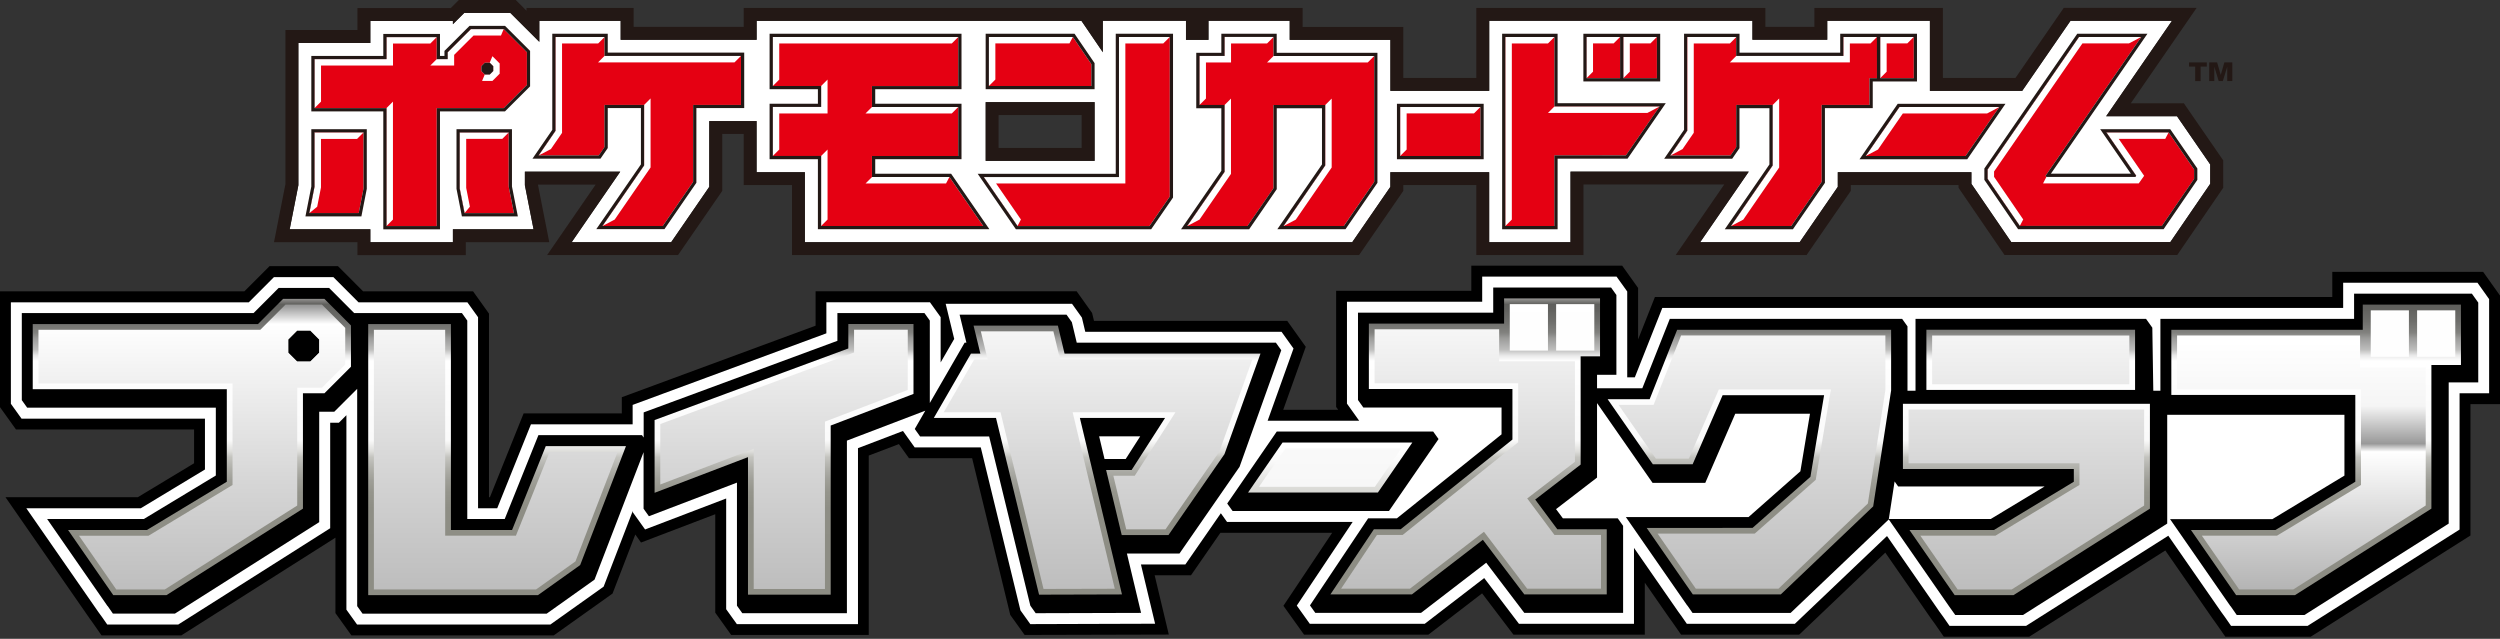 <svg viewBox="0 0 317 81" fill="none" xmlns="http://www.w3.org/2000/svg">
<rect x="0" y="0" width="317" height="81" fill="#333333" stroke="none"/>
<path d="M314.863 34.475H295.734V37.662H209.842L207.711 43.042V36.512L205.692 33.686H186.563V36.873H169.422V51.597L169.683 51.964H162.712L165.57 43.974L163.222 40.687H138.719L138.476 39.681L136.519 36.935H103.418V41.296L78.846 50.367V52.417H66.396L62.121 63.047H62.003V39.768L59.984 36.941H46.043L42.856 33.748H34.176L30.989 36.941H0V51.628L2.025 54.455H24.609V58.742L17.47 63.047H0.696L11.388 78.455L11.792 79.014L12.873 80.567H22.993L42.533 68.179V77.74L44.558 80.567H70.217L77.672 75.261L80.555 67.775L81.282 68.794L90.694 65.203V77.684L92.713 80.511H110.158V57.766L113.979 56.312L115.259 58.102H123.267L128.101 77.97L129.921 80.511L148.205 80.462L146.41 72.944H151.02L154.747 67.558H168.919L162.737 76.815L165.353 80.474H181.121L187.93 75.237L191.906 80.474H208.562V73.882L211.675 78.362L212.085 78.927L213.16 80.474H228.139L239.055 70.074L244.87 78.455L245.286 79.02L246.473 80.735H257.308L274.561 69.8L280.568 78.455L280.978 79.02L282.171 80.735H293L313.254 67.899V51.243H317V37.475L314.863 34.475Z" fill="black"/>
<path d="M314.148 35.854H297.113V39.047H210.78L207.295 47.844H206.332V36.96L204.978 35.071H187.942V38.264H170.795V51.162H170.783L172.342 53.349H160.737L164.017 44.191L162.501 42.073H137.613L137.184 40.271L135.935 38.525H119.913L120.994 42.974L119.273 45.956V40.215L117.918 38.327H104.784V42.265L80.219 51.342V53.809H67.322L63.047 64.445H60.618V40.221L59.264 38.333H45.459L42.272 35.139H34.736L31.548 38.333H1.379V51.199L2.734 53.088H25.988V59.531L17.855 64.445H3.336L12.506 77.653L12.935 78.237L13.6 79.194H22.596L41.868 66.98V53.604H42.968L43.924 52.647V77.305L45.279 79.194H69.782L76.541 74.385L80.238 64.781V64.954L81.797 67.135L92.079 63.209V77.249L93.434 79.138H108.792V56.828L114.495 54.648L115.98 56.729H124.361L129.393 77.392L130.642 79.138L146.466 79.088L144.67 71.571H150.305L154.803 65.079L155.592 66.185H171.516L164.433 76.79L166.08 79.095H180.661L188.197 73.298L192.602 79.095H207.189V69.471L212.793 77.548L213.228 78.144L213.887 79.095H227.592L239.272 67.968L245.988 77.647L246.423 78.243L247.2 79.362H256.904L274.94 67.93L281.687 77.647L282.122 78.243L282.898 79.362H292.602L311.874 67.147V49.87H315.621V37.929L314.155 35.866L314.148 35.854Z" fill="white"/>
<path d="M182.407 55.673L181.73 54.722H161.892L155.611 63.849L156.294 64.799H176.119L182.407 55.673Z" fill="black"/>
<path d="M161.799 43.452H136.532L135.91 40.849L135.233 39.898H121.677L122.541 43.452H122.317L117.9 51.1V40.65L117.222 39.7H106.182V43.216L81.617 52.293V55.48L81.4 55.175H68.272L63.998 65.812H59.251V40.65L58.574 39.7H44.912L41.725 36.506H35.338L32.151 39.7H2.765V50.74L3.442 51.69H27.367V60.295L18.235 65.812H5.977L13.637 76.852H13.656L14.314 77.802H22.186L40.476 66.209V52.212H42.383L45.291 49.304V76.858L45.968 77.809H69.322L75.386 73.497L81.605 57.338V64.507L82.282 65.458L93.446 61.196V76.802L94.123 77.753H107.388V55.871L117.328 52.075L115.992 54.393L116.669 55.343H125.423L130.648 76.802L131.325 77.753L144.689 77.715L142.894 70.192H149.554L157.177 59.189L162.464 44.409L161.787 43.458L161.799 43.452ZM140.054 58.201L139.371 55.331H144.577L142.738 58.201H140.054Z" fill="black"/>
<path d="M313.44 37.239H298.498V40.433H273.939V49.541H273.038L272.914 41.551L272.119 40.433H242.888V49.541H241.869V41.383L241.192 40.433H211.731L208.246 49.23H202.505V47.528H204.959V37.407L204.282 36.456H189.34V39.65H172.193V50.721L172.87 51.672H190.396V55.076L177.126 65.725H173.479L166.104 76.765L166.782 77.715H180.183L188.452 71.354L193.285 77.715H205.81V66.675L205.133 65.725H198.175L197.305 64.557L202.505 60.556V51.112L209.544 61.227H216.229L220.031 52.461H229.506L228.288 59.761L221.715 65.563H206.158L213.936 76.771H213.955L214.614 77.722H227.045L239.496 65.862L247.131 76.864L247.926 77.983H256.513L274.803 66.39V52.597H297.274V60.307L288.142 65.824H275.163L282.824 76.864H282.842L283.619 77.983H292.205L310.495 66.39V48.491H314.242V38.37L313.446 37.252L313.44 37.239ZM252.437 65.812H239.502L240.235 61.047L240.689 61.687H259.252L252.431 65.806L252.437 65.812Z" fill="black"/>
<path d="M312.048 38.625H299.598V41.818H275.325V50.081H298.654V61.084L288.521 67.204H277.81L283.544 75.466H291L308.302 64.495V46.279H312.048V38.625Z" fill="url(#paint0_linear_1923_38943)"/>
<path d="M193.652 63.202L199.703 58.555V45.807H190.092V41.75H174.299V48.596H192.502V56.083L177.859 67.831H174.597L170.05 74.646H178.778L188.166 67.427L193.646 74.646H203.008V67.831H197.106L193.652 63.202Z" fill="url(#paint1_linear_1923_38943)"/>
<path d="M64.93 67.204H57.176V41.091H46.689V75.466H68.21L73.565 71.652L79.374 56.567H69.204L64.93 67.204Z" fill="url(#paint2_linear_1923_38943)"/>
<path d="M107.568 44.185L83.002 53.262V62.488L94.844 57.965V75.404H105.331V53.958L115.831 49.951V41.085H107.568V44.185Z" fill="url(#paint3_linear_1923_38943)"/>
<path d="M179.083 56.114H162.625L158.251 62.457H174.715L179.083 56.114Z" fill="url(#paint4_linear_1923_38943)"/>
<path d="M197.466 67.11L194.664 63.345L200.424 58.909V45.179H202.884V37.836H190.719V41.029H173.572V49.323H191.776V55.735L177.604 67.11H174.212L168.695 75.373H179.027L188.029 68.446L193.285 75.373H203.735V67.11H197.466Z" fill="url(#paint5_linear_1923_38943)"/>
<path d="M41.135 37.898H35.897L32.71 41.091H4.15V49.354H28.759V61.084L18.626 67.204H8.63L14.364 75.466H21.105L38.413 64.495V49.87H41.135L44.502 46.502V41.265L41.135 37.898ZM40.476 44.726L39.352 45.85H37.674L36.55 44.726V43.048L37.674 41.924H39.352L40.476 43.048V44.726Z" fill="url(#paint6_linear_1923_38943)"/>
<path d="M276.052 14.743H267.062L275.406 2.647H262.539L256.419 11.525H244.715V2.64H231.699V5.039H222.212V2.64H188.837V11.518H176.306V5.051H163.539V2.64H153.238V5.051H150.386V2.64H139.843V6.623L137.134 2.647H95.944V5.045H78.703V2.647H68.39V5.306L64.712 1.64H58.86L57.425 3.069V2.659H46.956V5.449H37.83V23.484L36.73 29.07H46.956V30.71H57.425V29.07H67.651L66.551 23.484V21.77H78.641L72.484 30.71H85.102L89.93 23.695V15.352H95.931V21.832H102.057V30.71H171.46L176.293 23.695V21.832H188.824V30.71H199.138V21.757H221.74L215.577 30.71H228.195L233.028 23.695V21.832H249.971V23.31L255.021 30.697H275.194L280.251 23.31V20.85L276.039 14.737L276.052 14.743ZM138.793 20.396H124.982V12.954H138.793V20.396Z" fill="white"/>
<path d="M64.712 1.64L68.384 5.306V2.647H78.697V5.045H95.938V2.647H137.128L139.837 6.623V2.64H150.38V5.051H153.232V2.64H163.532V5.051H176.3V11.518H188.831V2.64H222.206V5.039H231.693V2.64H244.708V11.518H256.413L262.533 2.64H275.399L267.056 14.737H276.045L280.258 20.85V23.31L275.201 30.691H255.028L249.977 23.31V21.832H233.034V23.695L228.201 30.71H215.583L221.746 21.77H199.144V30.71H188.831V21.832H176.3V23.695L171.466 30.71H102.063V21.832H95.938V15.352H89.936V23.695L85.109 30.71H72.49L78.647 21.77H66.557V23.484L67.657 29.07H57.431V30.71H46.962V29.07H36.736L37.836 23.484V5.449H46.962V2.659H57.431V3.069L58.866 1.64H64.718M124.988 20.396H138.799V12.954H124.988V20.396ZM58.182 0L57.164 1.019H45.322V3.808H36.196V23.323L34.742 30.71H45.322V32.35H59.065V30.71H69.645L68.21 23.404H75.529L69.372 32.344H85.972L91.582 24.205V16.986H94.303V23.466H100.429V32.344H172.33L177.94 24.205V23.466H187.197V32.344H200.784V23.391H218.633L212.47 32.344H229.071L234.681 24.205V23.466H248.343V23.814L254.17 32.331H276.077L281.904 23.814V20.334L276.915 13.097H270.187L278.531 1H261.682L255.562 9.878H246.361V1.006H230.065V3.405H223.852V1.006H187.197V9.885H177.94V3.417H165.173V1.006H94.303V3.405H80.344V1.006H66.756V1.354L65.395 0H58.182ZM126.622 14.594H137.153V18.762H126.622V14.594Z" fill="#231815"/>
<path d="M187.719 13.569H177.542V19.781H187.719V13.569Z" fill="#E50012"/>
<path d="M49.013 13.705H39.886V7.493H49.013V4.703H55.381V7.493H56.766V6.623L59.711 3.684H63.867L66.812 6.623V10.773L63.867 13.712H55.381V28.666H49.013V13.705ZM62.103 9.45L62.544 9.009V8.393L62.103 7.952H61.475L61.034 8.393V9.009L61.475 9.45H62.103Z" fill="#E50012"/>
<path d="M39.227 27.026L39.88 23.683V16.787H46.099V23.907L45.484 27.026H39.227Z" fill="#E50012"/>
<path d="M236.563 19.781L240.844 13.569H253.512L249.231 19.781H236.563Z" fill="#E50012"/>
<path d="M205.437 4.691H201.182V9.916H205.437V4.691Z" fill="#E50012"/>
<path d="M210.097 4.691H205.841V9.916H210.097V4.691Z" fill="#E50012"/>
<path d="M190.881 28.66V4.691H197.1V13.5H210.445L206.164 19.707L197.1 19.713V28.66H190.881Z" fill="#E50012"/>
<path d="M161.482 7.101V4.691H155.276V7.101H152.095V13.32H155.276V21.788L150.535 28.66H158.177L161.482 23.863V13.32H168.037V20.987L162.75 28.66H170.391L174.256 23.062V7.101H161.482Z" fill="#E50012"/>
<path d="M252.027 22.683V21.49L263.614 4.691H271.51L259.377 22.285L259.482 22.434H270.765L270.87 22.285L267.087 16.787H274.977L278.214 21.49V22.683L274.126 28.647L256.115 28.653L252.027 22.683Z" fill="#E50012"/>
<path d="M129.027 28.66L124.746 22.447H141.881V4.691H148.33V24.926L145.751 28.66H129.027Z" fill="#E50012"/>
<path d="M242.671 4.691H238.415V9.916H242.671V4.691Z" fill="#E50012"/>
<path d="M219.491 28.66L224.778 20.987V13.308H220.162V18.657L219.429 19.719H211.793L213.949 16.582V4.691H220.162V7.089H233.749V4.691H238.005L237.998 9.916H237.054V13.308H230.991V23.062L227.132 28.66H219.491Z" fill="#E50012"/>
<path d="M104.113 28.66V19.781H97.988V13.569H104.113V10.91H97.988V4.691H121.509V10.91H110.562V13.569H121.509V19.781H110.562V22.447H120.385L124.672 28.66H104.113Z" fill="#E50012"/>
<path d="M125.398 10.903V4.691H136.041L138.383 8.133V10.903H125.398Z" fill="#E50012"/>
<path d="M76.386 28.66L81.679 20.987V13.308H76.653V18.657L75.92 19.719H68.291L70.434 16.594V4.691H76.653V7.089H93.956V13.308H87.892V23.062L84.034 28.66H76.386Z" fill="#E50012"/>
<path d="M65.166 27.026L64.507 23.683V16.787H58.294V23.907L58.903 27.026H65.166Z" fill="#E50012"/>
<path d="M55.381 4.703H49.013V7.493H39.886V13.705L40.706 12.885V8.306H49.833V5.517H54.567L55.387 4.697L55.381 4.703ZM54.56 8.313H57.586V6.958L60.046 4.504H63.526L63.867 3.684H59.711L56.766 6.623V7.493H55.381L54.56 8.313ZM49.826 27.839V12.885L49.006 13.705V28.66L49.826 27.839Z" fill="white"/>
<path d="M62.438 10.264L63.358 9.344V8.046L62.438 7.126L62.097 7.946L62.538 8.387V9.002L62.097 9.443H61.469L61.127 10.264H62.438Z" fill="white"/>
<path d="M120.385 22.447H110.569L109.748 23.267H119.956L120.385 22.447ZM98.808 18.968V14.389H104.934V10.089L104.113 10.91V13.569H97.988V19.781L98.808 18.961V18.968ZM104.113 19.781V28.66L104.934 27.839V18.961L104.113 19.781ZM98.808 10.089V5.511H120.689L121.509 4.691H97.994V10.903L98.814 10.083L98.808 10.089ZM109.742 14.389H120.683L121.503 13.569H110.562L109.742 14.389Z" fill="white"/>
<path d="M76.653 4.691H70.44V16.594L68.297 19.719L69.856 18.899L71.267 16.849V5.511H75.845L76.665 4.691H76.653ZM93.956 7.089H76.653L75.833 7.909H93.135L93.956 7.089ZM77.945 27.839L82.493 21.235V12.481L81.673 13.302V20.98L76.386 28.66L77.945 27.839Z" fill="white"/>
<path d="M206.661 9.095V5.505H209.277L210.097 4.684H205.841V9.909L206.661 9.089V9.095Z" fill="white"/>
<path d="M239.229 9.095V5.505H241.844L242.664 4.684H238.409V9.909L239.229 9.089V9.095Z" fill="white"/>
<path d="M129.455 27.839L126.299 23.261H142.695V5.511H147.503L148.324 4.691H141.881V22.447H124.74L129.02 28.66L129.449 27.839H129.455Z" fill="white"/>
<path d="M201.996 9.095V5.505H204.611L205.431 4.684H201.175V9.909L201.996 9.089V9.095Z" fill="white"/>
<path d="M59.58 26.205L59.114 23.826V17.607H63.693L64.513 16.787H58.301V23.901L58.916 27.019L59.587 26.199L59.58 26.205Z" fill="white"/>
<path d="M136.041 4.691H125.392V10.903L126.212 10.083V5.505H135.606L136.041 4.691Z" fill="white"/>
<path d="M40.221 26.205L40.7 23.764V17.613H45.279L46.099 16.793H39.88V23.689L39.221 27.032L40.215 26.212L40.221 26.205Z" fill="white"/>
<path d="M238.005 4.691H233.749V7.089H220.162L219.342 7.909H234.563V5.511H237.178L237.999 4.691H238.005ZM224.778 13.308V20.987L219.491 28.666L221.05 27.846L225.598 21.241V12.488L224.778 13.308ZM213.352 18.899L214.769 16.837V5.511H219.348L220.168 4.691H213.955V16.582L211.806 19.719L213.359 18.899H213.352Z" fill="white"/>
<path d="M238.123 18.968L241.279 14.389H251.959L253.518 13.569H240.85L236.57 19.781L238.129 18.961L238.123 18.968Z" fill="white"/>
<path d="M197.1 4.691H190.881V28.66L191.701 27.839V5.511H196.28L197.1 4.691ZM196.28 14.32H208.885L210.445 13.5H197.1L196.28 14.32Z" fill="white"/>
<path d="M187.719 13.569H177.542V19.781L178.362 18.961V14.383H186.899L187.719 13.562V13.569Z" fill="white"/>
<path d="M274.977 16.787H267.087L270.87 22.285L270.765 22.434H259.482L259.06 23.254H271.193L271.877 22.291L268.652 17.607H274.554L274.983 16.787H274.977ZM271.51 4.691H263.62L252.033 21.49V22.677L256.115 28.647L256.544 27.827L252.847 22.422V21.745L264.049 5.505H269.951L271.51 4.684V4.691Z" fill="white"/>
<path d="M174.256 7.101H161.482L160.662 7.921H173.429L174.249 7.101H174.256ZM168.037 13.32V20.987L162.75 28.666L164.309 27.846L168.857 21.241V12.5L168.037 13.32ZM155.276 13.32V21.794L150.535 28.666L152.095 27.846L156.089 22.049V12.5L155.269 13.32H155.276ZM152.915 12.5V7.921H156.096V5.511H160.662L161.482 4.691H155.276V7.101H152.095V13.314L152.915 12.494V12.5Z" fill="white"/>
<path d="M187.719 13.569V19.781H177.542V13.569H187.719ZM188.129 13.159H177.132V20.192H188.129V13.159Z" fill="#231815"/>
<path d="M63.867 3.684L66.812 6.623V10.773L63.867 13.712H55.381V28.666H49.013V13.712H39.886V7.499H49.013V4.709H55.381V7.499H56.766V6.629L59.711 3.69H63.867M61.475 9.45H62.103L62.544 9.009V8.393L62.103 7.952H61.475L61.034 8.393V9.009L61.475 9.45ZM64.035 3.28H59.537L56.356 6.455V7.089H55.791V4.299H48.602V7.089H39.476V14.122H48.602V29.076H55.791V14.122H64.035L67.216 10.947V6.455L64.035 3.28Z" fill="#231815"/>
<path d="M46.099 16.787V23.901L45.484 27.019H39.221L39.88 23.677V16.781H46.093M46.509 16.383H39.476V23.646L38.73 27.436H45.825L46.509 23.944V16.383Z" fill="#231815"/>
<path d="M64.507 16.787V23.683L65.166 27.026H58.903L58.288 23.907V16.793H64.501M64.917 16.383H57.884V23.944L58.568 27.436H65.663L64.917 23.646V16.383Z" fill="#231815"/>
<path d="M253.512 13.569L249.231 19.781H236.57L240.85 13.569H253.518M254.295 13.159H240.633L235.787 20.192H249.449L254.295 13.159Z" fill="#231815"/>
<path d="M200.772 4.281V10.326H210.513V4.281H200.772ZM205.431 9.916H201.175V4.691H205.431V9.916ZM210.097 9.916H205.841V4.691H210.097V9.916Z" fill="#231815"/>
<path d="M197.1 4.691V13.494H210.445L206.164 19.701H197.094V28.653H190.875V4.691H197.094M197.504 4.281H190.471V29.07H197.504V20.117H206.376L211.222 13.084H197.504V4.281Z" fill="#231815"/>
<path d="M161.482 4.691V7.101H174.256V23.062L170.397 28.66H162.75L168.037 20.98V13.314H161.482V23.857L158.177 28.653H150.535L155.276 21.782V13.308H152.095V7.095H155.276V4.684H161.482M161.892 4.281H154.866V6.691H151.685V13.724H154.866V21.658L149.759 29.07H158.394L161.892 23.988V13.724H167.627V20.85L161.967 29.063H170.609L174.659 23.18V6.691H161.886V4.281H161.892Z" fill="#231815"/>
<path d="M271.51 4.691L259.377 22.285L259.482 22.434H270.765L270.87 22.285L267.087 16.787H274.977L278.214 21.49V22.677L274.126 28.641H256.109L252.027 22.677L252.027 21.49L263.614 4.691H271.504M263.396 4.281L251.617 21.366V22.807L255.897 29.063H274.343L278.624 22.807V21.366L275.188 16.383H266.304L270.193 22.024H260.054L272.293 4.281H263.396Z" fill="#231815"/>
<path d="M148.33 4.691V24.926L145.751 28.666H129.027L124.746 22.453H141.887V4.691H148.336M148.74 4.281H141.477V22.037H123.969L128.815 29.07H145.969L148.74 25.05V4.281Z" fill="#231815"/>
<path d="M233.339 4.281V6.679H220.572V4.281H213.539V16.458L211.016 20.129H219.64L220.565 18.787V13.718H224.361V20.856L218.702 29.07H227.344L231.401 23.186V13.712H237.464V10.326H243.074V4.281H233.333H233.339ZM237.998 9.916H237.054V13.302H230.991V23.056L227.132 28.66H219.484L224.772 20.98V13.302H220.155V18.657L219.422 19.719H211.787L213.936 16.582V4.691H220.149V7.089H233.737V4.691H237.992V9.916L237.998 9.916ZM242.671 9.916H238.415V4.691H242.671V9.916Z" fill="#231815"/>
<path d="M121.509 4.691V10.91H110.569V13.569H121.509V19.781H110.569V22.441H120.385L124.672 28.653H104.12V19.775H97.994V13.562H104.12V10.903H97.994V4.691H121.509ZM121.919 4.281H97.584V11.313H103.71V13.152H97.584V20.185H103.71V29.063H125.454L120.602 22.03H110.979V20.185H121.919V13.152H110.979V11.313H121.919V4.281Z" fill="#231815"/>
<path d="M136.041 4.691L138.383 8.133V10.903H125.392V4.691H136.041ZM136.258 4.281H124.982V11.313H138.793V8.008L136.258 4.287V4.281Z" fill="#231815"/>
<path d="M76.653 4.691V7.089H93.956V13.308H87.892V23.062L84.034 28.66H76.386L81.673 20.98V13.302H76.647V18.651L75.92 19.713H68.291L70.434 16.588V4.691H76.647M77.063 4.281H70.03V16.464L67.514 20.123H76.137L77.063 18.775V13.705H81.269V20.844L75.609 29.057H84.251L88.302 23.174V13.699H94.366V6.666H77.063V4.268V4.281Z" fill="#231815"/>
<path d="M279.823 8.443H279.04V10.282H278.35V8.443H277.568V7.915H279.823V8.443Z" fill="#231815"/>
<path d="M280.127 7.915H281.134L281.587 9.493H281.593L282.047 7.915H283.06V10.282H282.414V8.487H282.407L281.854 10.282H281.332L280.78 8.487H280.773V10.282H280.127V7.915Z" fill="#231815"/>
<path d="M47.41 74.74V41.818H56.449V67.924H65.42L69.695 57.294H78.318L72.969 71.186L67.974 74.74H47.41Z" fill="url(#paint7_linear_1923_38943)"/>
<path d="M95.571 74.684V56.909L83.723 61.432V53.765L108.295 44.695V41.812H115.104V49.447L104.604 53.461V74.684H95.571Z" fill="url(#paint8_linear_1923_38943)"/>
<path d="M159.637 61.73L163.004 56.841H177.704L174.33 61.73H159.637Z" fill="url(#paint9_linear_1923_38943)"/>
<path d="M196.28 38.563H191.44V44.459H196.28V38.563Z" fill="url(#paint10_linear_1923_38943)"/>
<path d="M202.157 38.563H197.317V44.459H202.157V38.563Z" fill="url(#paint11_linear_1923_38943)"/>
<path d="M134.985 44.837L134.14 41.29H123.448L124.311 44.837H123.118L118.409 52.995H126.293L131.754 75.404L142.266 75.373L136.929 52.995H147.727L143.49 59.593H140.253L142.235 67.843H148.162L155.263 57.586L159.83 44.837H134.985Z" fill="url(#paint12_linear_1923_38943)"/>
<path d="M134.413 45.564L133.568 42.011H124.367L125.231 45.564H123.541L119.664 52.274H126.865L132.319 74.677L141.353 74.653L136.01 52.274H149.05L143.888 60.32H141.173L142.807 67.123H147.783L154.617 57.257L158.798 45.564H134.413Z" fill="url(#paint13_linear_1923_38943)"/>
<path d="M40.83 38.625H36.196L33.008 41.818H4.877V48.633H29.486V61.494L18.831 67.93H10.015L14.743 74.746H20.893L37.687 64.103V49.155H40.83L43.775 46.211V41.576L40.83 38.631V38.625ZM40.476 44.726L39.352 45.85H37.674L36.55 44.726V43.048L37.674 41.924H39.352L40.476 43.048V44.726Z" fill="url(#paint14_linear_1923_38943)"/>
<path d="M214.651 75.373L208.799 66.942L222.224 66.936L229.562 60.463L231.295 50.112H218.428L214.626 58.872H209.581L203.847 50.615H209.178L212.663 41.818H239.794V49.51L237.52 64.209L225.803 75.373H214.651Z" fill="url(#paint15_linear_1923_38943)"/>
<path d="M213.16 42.539L209.675 51.336H205.232L209.96 58.151H214.148L217.95 49.385H232.152L230.233 60.842L222.498 67.663H210.184L215.03 74.646H225.511L236.843 63.849L239.067 49.454V42.539H213.16Z" fill="url(#paint16_linear_1923_38943)"/>
<path d="M305.45 39.352H300.611V45.248H305.45V39.352Z" fill="url(#paint17_linear_1923_38943)"/>
<path d="M311.328 39.352H306.488V45.248H311.328V39.352Z" fill="url(#paint18_linear_1923_38943)"/>
<path d="M247.852 75.466L242.118 67.204H252.828L262.961 61.084V59.469H241.291V51.206H272.61V64.495L255.307 75.466H247.852ZM244.267 49.441V41.812H270.727V49.441H244.267Z" fill="url(#paint19_linear_1923_38943)"/>
<path d="M271.883 64.097L255.09 74.74H248.225L243.497 67.924H253.021L263.676 61.488V58.742H242.006V51.926H271.877V64.091L271.883 64.097ZM270 48.721H244.994V42.545H270V48.721Z" fill="url(#paint20_linear_1923_38943)"/>
<path d="M193.652 63.202L199.703 58.555V45.807H190.092V41.75H174.299V48.596H192.502V56.083L177.859 67.831H174.597L170.05 74.646H178.778L188.166 67.427L193.646 74.646H203.008V67.831H197.106L193.652 63.202Z" fill="url(#paint21_linear_1923_38943)"/>
<path d="M299.256 46.596V42.539H276.052V49.354H299.374V61.494L288.72 67.924H279.195L283.923 74.74H290.788L307.581 64.097V46.596H299.256Z" fill="url(#paint22_linear_1923_38943)"/>
<defs>
<linearGradient id="paint0_linear_1923_38943" x1="158.527" y1="4.166" x2="158.527" y2="75.902" gradientUnits="userSpaceOnUse">
<stop offset="0.02" stop-color="#4C4337"/>
<stop offset="0.08" stop-color="#7D7B76"/>
<stop offset="0.13" stop-color="#736E63"/>
<stop offset="0.18" stop-color="#6E6759"/>
<stop offset="0.22" stop-color="#6F685A"/>
<stop offset="0.23" stop-color="#756F61"/>
<stop offset="0.24" stop-color="#807A6D"/>
<stop offset="0.25" stop-color="#908A7F"/>
<stop offset="0.26" stop-color="#B7B3AA"/>
<stop offset="0.27" stop-color="#B4B0A7"/>
<stop offset="0.28" stop-color="#ABA69E"/>
<stop offset="0.29" stop-color="#959088"/>
<stop offset="0.31" stop-color="#959088"/>
<stop offset="0.32" stop-color="#959088"/>
<stop offset="0.34" stop-color="#9D9891"/>
<stop offset="0.35" stop-color="#A8A49D"/>
<stop offset="0.36" stop-color="#E7E6E3"/>
<stop offset="0.37" stop-color="#FFFFFD"/>
<stop offset="0.4" stop-color="#FCFDFD"/>
<stop offset="0.42" stop-color="#F9FAFA"/>
<stop offset="0.44" stop-color="#F1F1F1"/>
<stop offset="0.45" stop-color="#E4E3E3"/>
<stop offset="0.46" stop-color="#CDCBCB"/>
<stop offset="0.47" stop-color="#939290"/>
<stop offset="0.48" stop-color="#5F5F5C"/>
<stop offset="0.49" stop-color="#62625F"/>
<stop offset="0.51" stop-color="#6E6E6B"/>
<stop offset="0.53" stop-color="#81817E"/>
<stop offset="0.54" stop-color="#9C9C9A"/>
<stop offset="0.56" stop-color="#BEBEBD"/>
<stop offset="0.57" stop-color="#E8E8E8"/>
<stop offset="0.58" stop-color="white"/>
<stop offset="0.72" stop-color="#FAFAFA"/>
<stop offset="0.74" stop-color="#DDDDDA"/>
<stop offset="0.75" stop-color="#C4C4BF"/>
<stop offset="0.77" stop-color="#AFAFA9"/>
<stop offset="0.79" stop-color="#9F9F98"/>
<stop offset="0.81" stop-color="#95958C"/>
<stop offset="0.84" stop-color="#8E8E85"/>
<stop offset="0.93" stop-color="#8D8D84"/>
</linearGradient>
<linearGradient id="paint1_linear_1923_38943" x1="158.53" y1="1.921" x2="158.53" y2="87.398" gradientUnits="userSpaceOnUse">
<stop stop-color="white"/>
<stop offset="0.24" stop-color="#F5F5F5"/>
<stop offset="0.38" stop-color="#999999"/>
<stop offset="0.41" stop-color="white"/>
<stop offset="0.67" stop-color="#D6D6D6"/>
<stop offset="0.93" stop-color="#B3B3B3"/>
</linearGradient>
<linearGradient id="paint2_linear_1923_38943" x1="158.47" y1="4.159" x2="158.47" y2="75.905" gradientUnits="userSpaceOnUse">
<stop offset="0.02" stop-color="#4C4337"/>
<stop offset="0.07" stop-color="#B7B3AA"/>
<stop offset="0.12" stop-color="#908B7F"/>
<stop offset="0.16" stop-color="#777063"/>
<stop offset="0.18" stop-color="#6E6759"/>
<stop offset="0.22" stop-color="#6F685A"/>
<stop offset="0.23" stop-color="#756F61"/>
<stop offset="0.24" stop-color="#807A6D"/>
<stop offset="0.25" stop-color="#908A7F"/>
<stop offset="0.26" stop-color="#B7B3AA"/>
<stop offset="0.27" stop-color="#B4B0A7"/>
<stop offset="0.28" stop-color="#ABA69E"/>
<stop offset="0.29" stop-color="#959088"/>
<stop offset="0.31" stop-color="#959088"/>
<stop offset="0.32" stop-color="#959088"/>
<stop offset="0.34" stop-color="#9D9891"/>
<stop offset="0.35" stop-color="#A8A49D"/>
<stop offset="0.36" stop-color="#E7E6E3"/>
<stop offset="0.37" stop-color="#FFFFFD"/>
<stop offset="0.4" stop-color="#FCFDFD"/>
<stop offset="0.42" stop-color="#F9FAFA"/>
<stop offset="0.44" stop-color="#F1F1F1"/>
<stop offset="0.45" stop-color="#E4E3E3"/>
<stop offset="0.46" stop-color="#CDCBCB"/>
<stop offset="0.47" stop-color="#939290"/>
<stop offset="0.48" stop-color="#5F5F5C"/>
<stop offset="0.49" stop-color="#62625F"/>
<stop offset="0.51" stop-color="#6E6E6B"/>
<stop offset="0.53" stop-color="#81817E"/>
<stop offset="0.54" stop-color="#9C9C9A"/>
<stop offset="0.56" stop-color="#BEBEBD"/>
<stop offset="0.57" stop-color="#E8E8E8"/>
<stop offset="0.58" stop-color="white"/>
<stop offset="0.72" stop-color="#FAFAFA"/>
<stop offset="0.74" stop-color="#DDDDDA"/>
<stop offset="0.75" stop-color="#C4C4BF"/>
<stop offset="0.77" stop-color="#AFAFA9"/>
<stop offset="0.79" stop-color="#9F9F98"/>
<stop offset="0.81" stop-color="#95958C"/>
<stop offset="0.84" stop-color="#8E8E85"/>
<stop offset="0.93" stop-color="#8D8D84"/>
</linearGradient>
<linearGradient id="paint3_linear_1923_38943" x1="158.5" y1="4.165" x2="158.5" y2="75.912" gradientUnits="userSpaceOnUse">
<stop offset="0.02" stop-color="#4C4337"/>
<stop offset="0.07" stop-color="#B7B3AA"/>
<stop offset="0.12" stop-color="#908B7F"/>
<stop offset="0.16" stop-color="#777063"/>
<stop offset="0.18" stop-color="#6E6759"/>
<stop offset="0.22" stop-color="#6F685A"/>
<stop offset="0.23" stop-color="#756F61"/>
<stop offset="0.24" stop-color="#807A6D"/>
<stop offset="0.25" stop-color="#908A7F"/>
<stop offset="0.26" stop-color="#B7B3AA"/>
<stop offset="0.27" stop-color="#B4B0A7"/>
<stop offset="0.28" stop-color="#ABA69E"/>
<stop offset="0.29" stop-color="#959088"/>
<stop offset="0.31" stop-color="#959088"/>
<stop offset="0.32" stop-color="#959088"/>
<stop offset="0.34" stop-color="#9D9891"/>
<stop offset="0.35" stop-color="#A8A49D"/>
<stop offset="0.36" stop-color="#E7E6E3"/>
<stop offset="0.37" stop-color="#FFFFFD"/>
<stop offset="0.4" stop-color="#FCFDFD"/>
<stop offset="0.42" stop-color="#F9FAFA"/>
<stop offset="0.44" stop-color="#F1F1F1"/>
<stop offset="0.45" stop-color="#E4E3E3"/>
<stop offset="0.46" stop-color="#CDCBCB"/>
<stop offset="0.47" stop-color="#939290"/>
<stop offset="0.48" stop-color="#5F5F5C"/>
<stop offset="0.49" stop-color="#62625F"/>
<stop offset="0.51" stop-color="#6E6E6B"/>
<stop offset="0.53" stop-color="#81817E"/>
<stop offset="0.54" stop-color="#9C9C9A"/>
<stop offset="0.56" stop-color="#BEBEBD"/>
<stop offset="0.57" stop-color="#E8E8E8"/>
<stop offset="0.58" stop-color="white"/>
<stop offset="0.72" stop-color="#FAFAFA"/>
<stop offset="0.74" stop-color="#DDDDDA"/>
<stop offset="0.75" stop-color="#C4C4BF"/>
<stop offset="0.77" stop-color="#AFAFA9"/>
<stop offset="0.79" stop-color="#9F9F98"/>
<stop offset="0.81" stop-color="#95958C"/>
<stop offset="0.84" stop-color="#8E8E85"/>
<stop offset="0.93" stop-color="#8D8D84"/>
</linearGradient>
<linearGradient id="paint4_linear_1923_38943" x1="158.547" y1="-33.686" x2="158.547" y2="125.175" gradientUnits="userSpaceOnUse">
<stop offset="0.02" stop-color="#4C4337"/>
<stop offset="0.07" stop-color="#B7B3AA"/>
<stop offset="0.12" stop-color="#908B7F"/>
<stop offset="0.16" stop-color="#777063"/>
<stop offset="0.18" stop-color="#6E6759"/>
<stop offset="0.23" stop-color="#6F685A"/>
<stop offset="0.24" stop-color="#756E61"/>
<stop offset="0.26" stop-color="#7F796D"/>
<stop offset="0.27" stop-color="#959088"/>
<stop offset="0.31" stop-color="#959088"/>
<stop offset="0.32" stop-color="#959088"/>
<stop offset="0.34" stop-color="#9D9891"/>
<stop offset="0.35" stop-color="#A8A49D"/>
<stop offset="0.36" stop-color="#E7E6E3"/>
<stop offset="0.37" stop-color="#FFFFFD"/>
<stop offset="0.39" stop-color="#FCFDFD"/>
<stop offset="0.41" stop-color="#F9FAFA"/>
<stop offset="0.42" stop-color="#E4E3E3"/>
<stop offset="0.43" stop-color="#D1CFCF"/>
<stop offset="0.44" stop-color="#CDCBCB"/>
<stop offset="0.45" stop-color="#C1BFBF"/>
<stop offset="0.46" stop-color="#AEACAC"/>
<stop offset="0.47" stop-color="#70706D"/>
<stop offset="0.48" stop-color="#62625F"/>
<stop offset="0.49" stop-color="#6E6E6B"/>
<stop offset="0.5" stop-color="#9C9C9A"/>
<stop offset="0.51" stop-color="#E8E8E8"/>
<stop offset="0.52" stop-color="white"/>
<stop offset="0.57" stop-color="white"/>
<stop offset="0.58" stop-color="#FAFAFA"/>
<stop offset="0.6" stop-color="#DDDDDA"/>
<stop offset="0.62" stop-color="#C4C4BF"/>
<stop offset="0.65" stop-color="#AFAFA9"/>
<stop offset="0.68" stop-color="#9F9F98"/>
<stop offset="0.72" stop-color="#95958C"/>
<stop offset="0.78" stop-color="#8E8E85"/>
<stop offset="0.93" stop-color="#8D8D84"/>
</linearGradient>
<linearGradient id="paint5_linear_1923_38943" x1="158.5" y1="4.169" x2="158.5" y2="75.911" gradientUnits="userSpaceOnUse">
<stop offset="0.02" stop-color="#4C4337"/>
<stop offset="0.08" stop-color="#7D7B76"/>
<stop offset="0.13" stop-color="#736E63"/>
<stop offset="0.18" stop-color="#6E6759"/>
<stop offset="0.22" stop-color="#6F685A"/>
<stop offset="0.23" stop-color="#756F61"/>
<stop offset="0.24" stop-color="#807A6D"/>
<stop offset="0.25" stop-color="#908A7F"/>
<stop offset="0.26" stop-color="#B7B3AA"/>
<stop offset="0.27" stop-color="#B4B0A7"/>
<stop offset="0.28" stop-color="#ABA69E"/>
<stop offset="0.29" stop-color="#959088"/>
<stop offset="0.31" stop-color="#959088"/>
<stop offset="0.32" stop-color="#959088"/>
<stop offset="0.34" stop-color="#9D9891"/>
<stop offset="0.35" stop-color="#A8A49D"/>
<stop offset="0.36" stop-color="#E7E6E3"/>
<stop offset="0.37" stop-color="#FFFFFD"/>
<stop offset="0.4" stop-color="#FCFDFD"/>
<stop offset="0.42" stop-color="#F9FAFA"/>
<stop offset="0.44" stop-color="#F1F1F1"/>
<stop offset="0.45" stop-color="#E4E3E3"/>
<stop offset="0.46" stop-color="#CDCBCB"/>
<stop offset="0.47" stop-color="#939290"/>
<stop offset="0.48" stop-color="#5F5F5C"/>
<stop offset="0.49" stop-color="#62625F"/>
<stop offset="0.51" stop-color="#6E6E6B"/>
<stop offset="0.53" stop-color="#81817E"/>
<stop offset="0.54" stop-color="#9C9C9A"/>
<stop offset="0.56" stop-color="#BEBEBD"/>
<stop offset="0.57" stop-color="#E8E8E8"/>
<stop offset="0.58" stop-color="white"/>
<stop offset="0.72" stop-color="#FAFAFA"/>
<stop offset="0.74" stop-color="#DDDDDA"/>
<stop offset="0.75" stop-color="#C4C4BF"/>
<stop offset="0.77" stop-color="#AFAFA9"/>
<stop offset="0.79" stop-color="#9F9F98"/>
<stop offset="0.81" stop-color="#95958C"/>
<stop offset="0.84" stop-color="#8E8E85"/>
<stop offset="0.93" stop-color="#8D8D84"/>
</linearGradient>
<linearGradient id="paint6_linear_1923_38943" x1="158.524" y1="4.166" x2="158.524" y2="75.902" gradientUnits="userSpaceOnUse">
<stop offset="0.02" stop-color="#4C4337"/>
<stop offset="0.07" stop-color="#B7B3AA"/>
<stop offset="0.12" stop-color="#908B7F"/>
<stop offset="0.16" stop-color="#777063"/>
<stop offset="0.18" stop-color="#6E6759"/>
<stop offset="0.22" stop-color="#6F685A"/>
<stop offset="0.23" stop-color="#756F61"/>
<stop offset="0.24" stop-color="#807A6D"/>
<stop offset="0.25" stop-color="#908A7F"/>
<stop offset="0.26" stop-color="#B7B3AA"/>
<stop offset="0.27" stop-color="#B4B0A7"/>
<stop offset="0.28" stop-color="#ABA69E"/>
<stop offset="0.29" stop-color="#959088"/>
<stop offset="0.31" stop-color="#959088"/>
<stop offset="0.32" stop-color="#959088"/>
<stop offset="0.34" stop-color="#9D9891"/>
<stop offset="0.35" stop-color="#A8A49D"/>
<stop offset="0.36" stop-color="#E7E6E3"/>
<stop offset="0.37" stop-color="#FFFFFD"/>
<stop offset="0.4" stop-color="#FCFDFD"/>
<stop offset="0.42" stop-color="#F9FAFA"/>
<stop offset="0.44" stop-color="#F1F1F1"/>
<stop offset="0.45" stop-color="#E4E3E3"/>
<stop offset="0.46" stop-color="#CDCBCB"/>
<stop offset="0.47" stop-color="#939290"/>
<stop offset="0.48" stop-color="#5F5F5C"/>
<stop offset="0.49" stop-color="#62625F"/>
<stop offset="0.51" stop-color="#6E6E6B"/>
<stop offset="0.53" stop-color="#81817E"/>
<stop offset="0.54" stop-color="#9C9C9A"/>
<stop offset="0.56" stop-color="#BEBEBD"/>
<stop offset="0.57" stop-color="#E8E8E8"/>
<stop offset="0.58" stop-color="white"/>
<stop offset="0.72" stop-color="#FAFAFA"/>
<stop offset="0.74" stop-color="#DDDDDA"/>
<stop offset="0.75" stop-color="#C4C4BF"/>
<stop offset="0.77" stop-color="#AFAFA9"/>
<stop offset="0.79" stop-color="#9F9F98"/>
<stop offset="0.81" stop-color="#95958C"/>
<stop offset="0.84" stop-color="#8E8E85"/>
<stop offset="0.93" stop-color="#8D8D84"/>
</linearGradient>
<linearGradient id="paint7_linear_1923_38943" x1="158.532" y1="1.904" x2="158.532" y2="87.119" gradientUnits="userSpaceOnUse">
<stop stop-color="white"/>
<stop offset="0.24" stop-color="#F5F5F5"/>
<stop offset="0.38" stop-color="#999999"/>
<stop offset="0.41" stop-color="white"/>
<stop offset="0.67" stop-color="#D6D6D6"/>
<stop offset="0.93" stop-color="#B3B3B3"/>
</linearGradient>
<linearGradient id="paint8_linear_1923_38943" x1="158.531" y1="1.556" x2="158.531" y2="87.311" gradientUnits="userSpaceOnUse">
<stop stop-color="white"/>
<stop offset="0.24" stop-color="#F5F5F5"/>
<stop offset="0.38" stop-color="#999999"/>
<stop offset="0.41" stop-color="white"/>
<stop offset="0.67" stop-color="#D6D6D6"/>
<stop offset="0.93" stop-color="#B3B3B3"/>
</linearGradient>
<linearGradient id="paint9_linear_1923_38943" x1="158.5" y1="-79.094" x2="158.5" y2="226.509" gradientUnits="userSpaceOnUse">
<stop stop-color="white"/>
<stop offset="0.24" stop-color="#F5F5F5"/>
<stop offset="0.38" stop-color="#999999"/>
<stop offset="0.41" stop-color="white"/>
<stop offset="0.67" stop-color="#D6D6D6"/>
<stop offset="0.93" stop-color="#B3B3B3"/>
</linearGradient>
<linearGradient id="paint10_linear_1923_38943" x1="158.703" y1="34.455" x2="158.703" y2="464.842" gradientUnits="userSpaceOnUse">
<stop stop-color="white"/>
<stop offset="0.24" stop-color="#F5F5F5"/>
<stop offset="0.38" stop-color="#999999"/>
<stop offset="0.41" stop-color="white"/>
<stop offset="0.67" stop-color="#D6D6D6"/>
<stop offset="0.93" stop-color="#B3B3B3"/>
</linearGradient>
<linearGradient id="paint11_linear_1923_38943" x1="158.703" y1="34.455" x2="158.703" y2="464.842" gradientUnits="userSpaceOnUse">
<stop stop-color="white"/>
<stop offset="0.24" stop-color="#F5F5F5"/>
<stop offset="0.38" stop-color="#999999"/>
<stop offset="0.41" stop-color="white"/>
<stop offset="0.67" stop-color="#D6D6D6"/>
<stop offset="0.93" stop-color="#B3B3B3"/>
</linearGradient>
<linearGradient id="paint12_linear_1923_38943" x1="158.476" y1="4.161" x2="158.476" y2="75.912" gradientUnits="userSpaceOnUse">
<stop offset="0.02" stop-color="#4C4337"/>
<stop offset="0.07" stop-color="#B7B3AA"/>
<stop offset="0.12" stop-color="#908B7F"/>
<stop offset="0.16" stop-color="#777063"/>
<stop offset="0.18" stop-color="#6E6759"/>
<stop offset="0.22" stop-color="#6F685A"/>
<stop offset="0.23" stop-color="#756F61"/>
<stop offset="0.24" stop-color="#807A6D"/>
<stop offset="0.25" stop-color="#908A7F"/>
<stop offset="0.26" stop-color="#B7B3AA"/>
<stop offset="0.27" stop-color="#B4B0A7"/>
<stop offset="0.28" stop-color="#ABA69E"/>
<stop offset="0.29" stop-color="#959088"/>
<stop offset="0.31" stop-color="#959088"/>
<stop offset="0.32" stop-color="#959088"/>
<stop offset="0.34" stop-color="#9D9891"/>
<stop offset="0.35" stop-color="#A8A49D"/>
<stop offset="0.36" stop-color="#E7E6E3"/>
<stop offset="0.37" stop-color="#FFFFFD"/>
<stop offset="0.4" stop-color="#FCFDFD"/>
<stop offset="0.42" stop-color="#F9FAFA"/>
<stop offset="0.44" stop-color="#F1F1F1"/>
<stop offset="0.45" stop-color="#E4E3E3"/>
<stop offset="0.46" stop-color="#CDCBCB"/>
<stop offset="0.47" stop-color="#939290"/>
<stop offset="0.48" stop-color="#5F5F5C"/>
<stop offset="0.49" stop-color="#62625F"/>
<stop offset="0.51" stop-color="#6E6E6B"/>
<stop offset="0.53" stop-color="#81817E"/>
<stop offset="0.54" stop-color="#9C9C9A"/>
<stop offset="0.56" stop-color="#BEBEBD"/>
<stop offset="0.57" stop-color="#E8E8E8"/>
<stop offset="0.58" stop-color="white"/>
<stop offset="0.72" stop-color="#FAFAFA"/>
<stop offset="0.74" stop-color="#DDDDDA"/>
<stop offset="0.75" stop-color="#C4C4BF"/>
<stop offset="0.77" stop-color="#AFAFA9"/>
<stop offset="0.79" stop-color="#9F9F98"/>
<stop offset="0.81" stop-color="#95958C"/>
<stop offset="0.84" stop-color="#8E8E85"/>
<stop offset="0.93" stop-color="#8D8D84"/>
</linearGradient>
<linearGradient id="paint13_linear_1923_38943" x1="158.475" y1="1.919" x2="158.475" y2="87.307" gradientUnits="userSpaceOnUse">
<stop stop-color="white"/>
<stop offset="0.24" stop-color="#F5F5F5"/>
<stop offset="0.38" stop-color="#999999"/>
<stop offset="0.41" stop-color="white"/>
<stop offset="0.67" stop-color="#D6D6D6"/>
<stop offset="0.93" stop-color="#B3B3B3"/>
</linearGradient>
<linearGradient id="paint14_linear_1923_38943" x1="158.525" y1="9.526" x2="158.525" y2="86.498" gradientUnits="userSpaceOnUse">
<stop stop-color="white"/>
<stop offset="0.24" stop-color="#F5F5F5"/>
<stop offset="0.38" stop-color="#999999"/>
<stop offset="0.41" stop-color="white"/>
<stop offset="0.67" stop-color="#D6D6D6"/>
<stop offset="0.93" stop-color="#B3B3B3"/>
</linearGradient>
<linearGradient id="paint15_linear_1923_38943" x1="158.5" y1="4.156" x2="158.5" y2="75.907" gradientUnits="userSpaceOnUse">
<stop offset="0.02" stop-color="#4C4337"/>
<stop offset="0.07" stop-color="#B7B3AA"/>
<stop offset="0.12" stop-color="#908B7F"/>
<stop offset="0.16" stop-color="#777063"/>
<stop offset="0.18" stop-color="#6E6759"/>
<stop offset="0.22" stop-color="#6F685A"/>
<stop offset="0.23" stop-color="#756F61"/>
<stop offset="0.24" stop-color="#807A6D"/>
<stop offset="0.25" stop-color="#908A7F"/>
<stop offset="0.26" stop-color="#B7B3AA"/>
<stop offset="0.27" stop-color="#B4B0A7"/>
<stop offset="0.28" stop-color="#ABA69E"/>
<stop offset="0.29" stop-color="#959088"/>
<stop offset="0.31" stop-color="#959088"/>
<stop offset="0.32" stop-color="#959088"/>
<stop offset="0.34" stop-color="#9D9891"/>
<stop offset="0.35" stop-color="#A8A49D"/>
<stop offset="0.36" stop-color="#E7E6E3"/>
<stop offset="0.37" stop-color="#FFFFFD"/>
<stop offset="0.4" stop-color="#FCFDFD"/>
<stop offset="0.42" stop-color="#F9FAFA"/>
<stop offset="0.44" stop-color="#F1F1F1"/>
<stop offset="0.45" stop-color="#E4E3E3"/>
<stop offset="0.46" stop-color="#CDCBCB"/>
<stop offset="0.47" stop-color="#939290"/>
<stop offset="0.48" stop-color="#5F5F5C"/>
<stop offset="0.49" stop-color="#62625F"/>
<stop offset="0.51" stop-color="#6E6E6B"/>
<stop offset="0.53" stop-color="#81817E"/>
<stop offset="0.54" stop-color="#9C9C9A"/>
<stop offset="0.56" stop-color="#BEBEBD"/>
<stop offset="0.57" stop-color="#E8E8E8"/>
<stop offset="0.58" stop-color="white"/>
<stop offset="0.72" stop-color="#FAFAFA"/>
<stop offset="0.74" stop-color="#DDDDDA"/>
<stop offset="0.75" stop-color="#C4C4BF"/>
<stop offset="0.77" stop-color="#AFAFA9"/>
<stop offset="0.79" stop-color="#9F9F98"/>
<stop offset="0.81" stop-color="#95958C"/>
<stop offset="0.84" stop-color="#8E8E85"/>
<stop offset="0.93" stop-color="#8D8D84"/>
</linearGradient>
<linearGradient id="paint16_linear_1923_38943" x1="158.5" y1="1.906" x2="158.5" y2="87.406" gradientUnits="userSpaceOnUse">
<stop stop-color="white"/>
<stop offset="0.24" stop-color="#F5F5F5"/>
<stop offset="0.38" stop-color="#999999"/>
<stop offset="0.41" stop-color="white"/>
<stop offset="0.67" stop-color="#D6D6D6"/>
<stop offset="0.93" stop-color="#B3B3B3"/>
</linearGradient>
<linearGradient id="paint17_linear_1923_38943" x1="158.297" y1="34.455" x2="158.297" y2="464.842" gradientUnits="userSpaceOnUse">
<stop stop-color="white"/>
<stop offset="0.24" stop-color="#F5F5F5"/>
<stop offset="0.38" stop-color="#999999"/>
<stop offset="0.41" stop-color="white"/>
<stop offset="0.67" stop-color="#D6D6D6"/>
<stop offset="0.93" stop-color="#B3B3B3"/>
</linearGradient>
<linearGradient id="paint18_linear_1923_38943" x1="158.297" y1="34.455" x2="158.297" y2="464.842" gradientUnits="userSpaceOnUse">
<stop stop-color="white"/>
<stop offset="0.24" stop-color="#F5F5F5"/>
<stop offset="0.38" stop-color="#999999"/>
<stop offset="0.41" stop-color="white"/>
<stop offset="0.67" stop-color="#D6D6D6"/>
<stop offset="0.93" stop-color="#B3B3B3"/>
</linearGradient>
<linearGradient id="paint19_linear_1923_38943" x1="158.469" y1="4.173" x2="158.469" y2="75.906" gradientUnits="userSpaceOnUse">
<stop offset="0.02" stop-color="#4C4337"/>
<stop offset="0.07" stop-color="#B7B3AA"/>
<stop offset="0.12" stop-color="#908B7F"/>
<stop offset="0.16" stop-color="#777063"/>
<stop offset="0.18" stop-color="#6E6759"/>
<stop offset="0.22" stop-color="#6F685A"/>
<stop offset="0.23" stop-color="#756F61"/>
<stop offset="0.24" stop-color="#807A6D"/>
<stop offset="0.25" stop-color="#908A7F"/>
<stop offset="0.26" stop-color="#B7B3AA"/>
<stop offset="0.27" stop-color="#B4B0A7"/>
<stop offset="0.28" stop-color="#ABA69E"/>
<stop offset="0.29" stop-color="#959088"/>
<stop offset="0.31" stop-color="#959088"/>
<stop offset="0.32" stop-color="#959088"/>
<stop offset="0.34" stop-color="#9D9891"/>
<stop offset="0.35" stop-color="#A8A49D"/>
<stop offset="0.36" stop-color="#E7E6E3"/>
<stop offset="0.37" stop-color="#FFFFFD"/>
<stop offset="0.4" stop-color="#FCFDFD"/>
<stop offset="0.42" stop-color="#F9FAFA"/>
<stop offset="0.44" stop-color="#F1F1F1"/>
<stop offset="0.45" stop-color="#E4E3E3"/>
<stop offset="0.46" stop-color="#CDCBCB"/>
<stop offset="0.47" stop-color="#939290"/>
<stop offset="0.48" stop-color="#5F5F5C"/>
<stop offset="0.49" stop-color="#62625F"/>
<stop offset="0.51" stop-color="#6E6E6B"/>
<stop offset="0.53" stop-color="#81817E"/>
<stop offset="0.54" stop-color="#9C9C9A"/>
<stop offset="0.56" stop-color="#BEBEBD"/>
<stop offset="0.57" stop-color="#E8E8E8"/>
<stop offset="0.58" stop-color="white"/>
<stop offset="0.72" stop-color="#FAFAFA"/>
<stop offset="0.74" stop-color="#DDDDDA"/>
<stop offset="0.75" stop-color="#C4C4BF"/>
<stop offset="0.77" stop-color="#AFAFA9"/>
<stop offset="0.79" stop-color="#9F9F98"/>
<stop offset="0.81" stop-color="#95958C"/>
<stop offset="0.84" stop-color="#8E8E85"/>
<stop offset="0.93" stop-color="#8D8D84"/>
</linearGradient>
<linearGradient id="paint20_linear_1923_38943" x1="158.533" y1="1.901" x2="158.533" y2="87.403" gradientUnits="userSpaceOnUse">
<stop stop-color="white"/>
<stop offset="0.24" stop-color="#F5F5F5"/>
<stop offset="0.38" stop-color="#999999"/>
<stop offset="0.41" stop-color="white"/>
<stop offset="0.67" stop-color="#D6D6D6"/>
<stop offset="0.93" stop-color="#B3B3B3"/>
</linearGradient>
<linearGradient id="paint21_linear_1923_38943" x1="158.53" y1="1.921" x2="158.53" y2="87.398" gradientUnits="userSpaceOnUse">
<stop stop-color="white"/>
<stop offset="0.24" stop-color="#F5F5F5"/>
<stop offset="0.38" stop-color="#999999"/>
<stop offset="0.41" stop-color="white"/>
<stop offset="0.67" stop-color="#D6D6D6"/>
<stop offset="0.93" stop-color="#B3B3B3"/>
</linearGradient>
<linearGradient id="paint22_linear_1923_38943" x1="291.813" y1="43.303" x2="291.813" y2="77.399" gradientUnits="userSpaceOnUse">
<stop stop-color="white"/>
<stop offset="0.24" stop-color="#F5F5F5"/>
<stop offset="0.38" stop-color="#999999"/>
<stop offset="0.41" stop-color="white"/>
<stop offset="0.67" stop-color="#D6D6D6"/>
<stop offset="0.93" stop-color="#B3B3B3"/>
</linearGradient>
</defs>
</svg>
